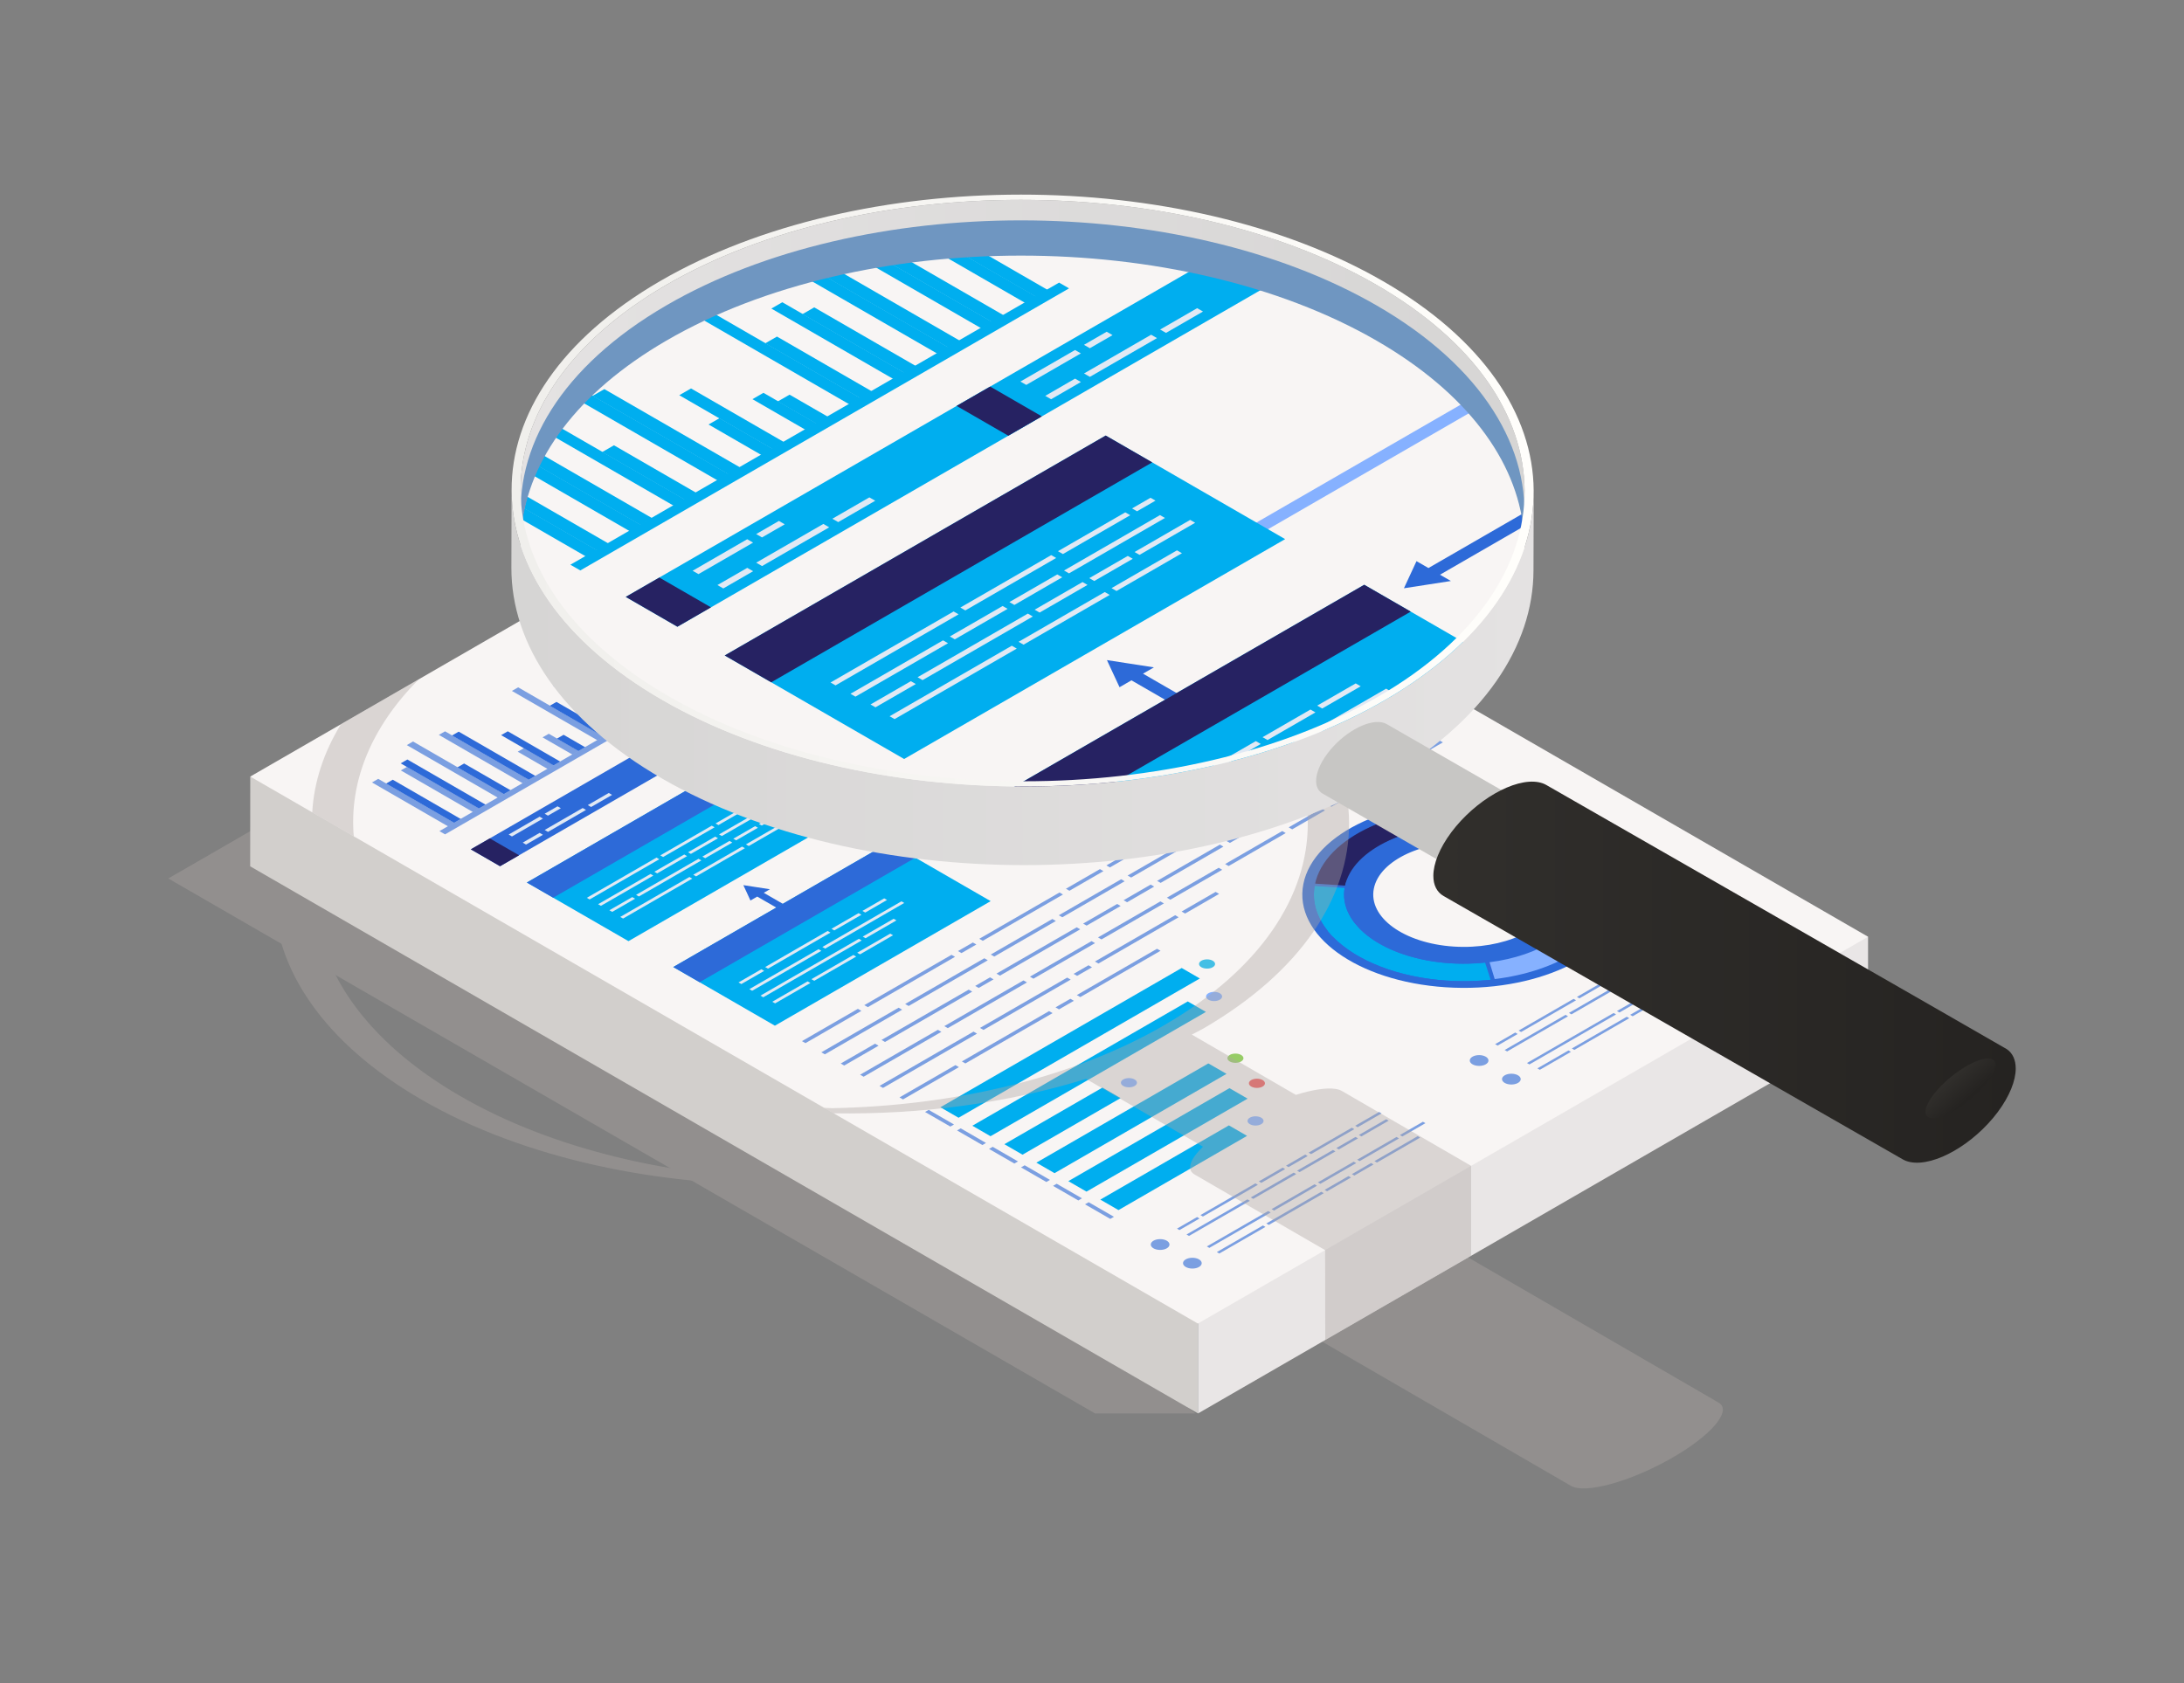 <?xml version="1.0" encoding="utf-8"?>
<!-- Generator: Adobe Illustrator 23.1.0, SVG Export Plug-In . SVG Version: 6.00 Build 0)  -->
<svg version="1.1" id="Layer_1" xmlns="http://www.w3.org/2000/svg" xmlns:xlink="http://www.w3.org/1999/xlink" x="0px" y="0px"
	 viewBox="0 0 61.832 47.663" style="enable-background:new 0 0 61.832 47.663;" xml:space="preserve">
<rect x="0" y="0" width="61.832" height="47.663" fill="#808080" stroke="none"/>
<title>0EBEDACE-4BB3-417D-9BE3-118EA2E31D37</title>
<desc>Created with sketchtool.</desc>
<g id="_x37__2_">
	<g style="opacity:0.4;">
		<g>
			<path style="fill:#ADA6A3;" d="M48.475,39.661c0.075,0.012,0.135,0.032,0.182,0.059l-11.741-6.806
				c-0.046-0.027-0.107-0.047-0.182-0.059c-0.266-0.041-0.669,0.028-1.124,0.169l-2.945-1.707c0.106-0.058,0.219-0.108,0.323-0.169
				c5.532-3.215,5.502-8.444-0.063-11.657c-2.9-1.674-6.738-2.468-10.533-2.397c-3.796-0.07-7.627,0.723-10.51,2.398
				c-5.529,3.213-5.5,8.443,0.066,11.656c2.9,1.674,6.739,2.468,10.534,2.397c2.474,0.046,4.958-0.282,7.189-0.975l3.312,1.92
				c-0.129,0.127-0.232,0.248-0.292,0.354c-0.109,0.194-0.098,0.346,0.047,0.429l11.741,6.806c0.045,0.026,0.106,0.047,0.182,0.059
				c0.618,0.095,1.968-0.379,3.022-1.063c0.526-0.342,0.878-0.671,1.021-0.928C48.847,39.893,48.782,39.711,48.475,39.661z
				 M22.481,33.401c-3.426-0.065-6.822-0.844-9.439-2.355c-5.467-3.156-5.496-8.294-0.064-11.451c2.6-1.511,5.988-2.291,9.412-2.355
				c3.425,0.065,6.822,0.844,9.438,2.355c5.467,3.156,5.498,8.293,0.064,11.451C29.293,32.557,25.905,33.336,22.481,33.401z"/>
		</g>
		<polygon style="fill:#ADA6A3;" points="9.822,21.957 4.764,24.877 31.002,40.026 33.849,40.026 		"/>
	</g>
	<g id="Axonometric_Cube_16_">
		<polygon id="Cube_face_-_left_3_" style="fill:#D2CFCC;" points="33.918,40.026 7.083,24.533 7.085,21.991 33.918,27.276 		"/>
		<polygon id="Cube_face_-_right_5_" style="fill:#E9E6E6;" points="52.887,29.074 33.918,40.026 33.918,27.276 52.887,26.527 		"/>
	</g>
	<polygon style="fill:#F8F5F4;" points="52.887,26.527 33.914,37.481 7.085,21.991 26.058,11.037 	"/>
	<g>
		<g>
			<g>
				<polygon style="fill:#86B1FF;" points="27.048,20.716 26.671,20.774 26.862,20.885 23.333,22.923 23.518,23.03 27.048,20.992 
					27.222,21.093 27.323,20.875 27.424,20.658 				"/>
				<polygon style="fill:#2D6AD8;" points="25.907,23.696 26.008,23.479 26.2,23.589 29.729,21.552 29.914,21.659 26.385,23.696 
					26.56,23.797 26.183,23.856 25.806,23.914 				"/>
				<polygon style="fill:#2D6AD8;" points="21.146,25.283 21.246,25.501 21.438,25.39 24.242,27.009 24.428,26.903 21.623,25.283 
					21.798,25.182 21.421,25.124 21.045,25.066 				"/>
				<polygon style="fill:#86B1FF;" points="31.789,19.461 31.413,19.403 31.604,19.293 28.8,17.673 28.985,17.567 31.789,19.186 
					31.964,19.085 32.065,19.302 32.166,19.52 				"/>
			</g>
			<g>
				<g>
					<g>
						<polygon style="fill:#00AEEF;" points="23.902,23.125 17.793,26.652 14.916,24.992 21.025,21.464 						"/>
						<polygon style="fill:#00AEEF;" points="34.197,17.181 28.087,20.709 25.211,19.048 31.32,15.521 						"/>
					</g>
					<g>
						<polygon style="fill:#2D6AD8;" points="21.771,21.895 21.025,21.464 14.916,24.992 15.662,25.422 						"/>
						<polygon style="fill:#2D6AD8;" points="32.066,15.951 31.32,15.521 25.211,19.048 25.956,19.478 						"/>
					</g>
				</g>
				<g>
					<g>
						<polygon style="fill:#00AEEF;" points="28.047,25.519 21.938,29.046 19.061,27.385 25.17,23.858 						"/>
						<polygon style="fill:#00AEEF;" points="38.342,19.575 32.233,23.102 29.356,21.441 35.465,17.914 						"/>
					</g>
					<g>
						<polygon style="fill:#2D6AD8;" points="25.916,24.288 25.17,23.858 19.061,27.385 19.807,27.815 						"/>
						<polygon style="fill:#2D6AD8;" points="36.211,18.344 35.465,17.914 29.356,21.441 30.102,21.872 						"/>
					</g>
				</g>
			</g>
		</g>
		<g>
			<g>
				<g>
					<polygon style="fill:#7B9FE1;" points="27.009,31.844 26.906,31.903 26.19,31.49 26.293,31.43 					"/>
					<polygon style="fill:#7B9FE1;" points="27.915,32.367 27.812,32.426 27.096,32.013 27.199,31.953 					"/>
					<polygon style="fill:#7B9FE1;" points="28.821,32.89 28.717,32.949 28.001,32.536 28.105,32.476 					"/>
					<polygon style="fill:#7B9FE1;" points="29.726,33.413 29.623,33.472 28.907,33.059 29.01,32.999 					"/>
					<polygon style="fill:#7B9FE1;" points="30.632,33.935 30.529,33.995 29.813,33.582 29.916,33.522 					"/>
					<polygon style="fill:#7B9FE1;" points="31.538,34.458 31.434,34.518 30.718,34.105 30.822,34.045 					"/>
				</g>
				<g>
					<polygon style="fill:#00AEEF;" points="33.969,27.709 27.138,31.653 26.624,31.356 33.455,27.412 					"/>
					<polygon style="fill:#00AEEF;" points="34.141,28.656 28.043,32.176 27.529,31.879 33.627,28.359 					"/>
					<polygon style="fill:#00AEEF;" points="31.726,31.096 28.949,32.699 28.435,32.402 31.212,30.799 					"/>
					<polygon style="fill:#00AEEF;" points="34.724,30.41 29.855,33.222 29.341,32.925 34.21,30.114 					"/>
					<polygon style="fill:#00AEEF;" points="35.321,31.112 30.76,33.745 30.246,33.448 34.807,30.815 					"/>
					<polygon style="fill:#00AEEF;" points="35.306,32.166 31.666,34.268 31.152,33.971 34.792,31.869 					"/>
				</g>
			</g>
			<g>
				<path style="fill:#86B1FF;" d="M32.122,30.568c0.089,0.051,0.089,0.134,0,0.185c-0.089,0.051-0.232,0.051-0.321,0
					c-0.089-0.051-0.089-0.134,0-0.185C31.89,30.517,32.033,30.517,32.122,30.568z"/>
			</g>
			<g>
				<ellipse style="fill:#97CC66;" cx="34.977" cy="29.967" rx="0.227" ry="0.131"/>
			</g>
			<g>
				<path style="fill:#F25A5A;" d="M35.746,30.585c0.089,0.051,0.089,0.134,0,0.185c-0.089,0.051-0.232,0.051-0.321,0
					c-0.089-0.051-0.089-0.134,0-0.185C35.514,30.534,35.657,30.534,35.746,30.585z"/>
			</g>
			<g>
				<path style="fill:#44BFE5;" d="M34.334,27.206c0.089,0.051,0.089,0.134,0,0.185c-0.088,0.051-0.232,0.051-0.321,0
					c-0.089-0.051-0.089-0.134,0-0.185C34.102,27.155,34.246,27.155,34.334,27.206z"/>
			</g>
			<g>
				<ellipse style="fill:#86B1FF;" cx="35.546" cy="31.743" rx="0.227" ry="0.131"/>
			</g>
			<g>
				<path style="fill:#86B1FF;" d="M34.533,28.126c0.089,0.051,0.089,0.134,0,0.185c-0.089,0.051-0.232,0.051-0.321,0
					c-0.089-0.051-0.089-0.134,0-0.185C34.301,28.075,34.445,28.075,34.533,28.126z"/>
			</g>
		</g>
		<g>
			<g>
				<g>
					<polygon style="fill:#7B9FE1;" points="12.868,23.303 12.692,23.405 10.532,22.158 10.708,22.056 					"/>
					<polygon style="fill:#2D6AD8;" points="13.052,23.197 12.864,23.305 10.931,22.189 11.119,22.08 					"/>
				</g>
				<g>
					<polygon style="fill:#7B9FE1;" points="13.571,22.897 13.395,22.999 11.348,21.817 11.524,21.716 					"/>
					<polygon style="fill:#2D6AD8;" points="13.755,22.791 13.567,22.9 11.344,21.617 11.533,21.508 					"/>
				</g>
				<g>
					<polygon style="fill:#7B9FE1;" points="14.276,22.49 14.1,22.592 11.517,21.1 11.693,20.998 					"/>
					<polygon style="fill:#2D6AD8;" points="14.461,22.383 14.272,22.492 12.951,21.73 13.14,21.621 					"/>
				</g>
				<g>
					<polygon style="fill:#7B9FE1;" points="14.98,22.084 14.804,22.185 12.424,20.811 12.6,20.71 					"/>
					<polygon style="fill:#2D6AD8;" points="15.164,21.977 14.976,22.086 12.797,20.828 12.986,20.719 					"/>
				</g>
				<g>
					<polygon style="fill:#7B9FE1;" points="17.093,20.863 16.917,20.965 14.493,19.566 14.67,19.464 					"/>
					<polygon style="fill:#2D6AD8;" points="17.278,20.757 17.089,20.866 15.565,19.986 15.754,19.877 					"/>
				</g>
				<g>
					<polygon style="fill:#7B9FE1;" points="17.798,20.457 17.622,20.558 15.663,19.428 15.839,19.326 					"/>
					<polygon style="fill:#2D6AD8;" points="17.982,20.35 17.794,20.459 16.162,19.517 16.351,19.408 					"/>
				</g>
				<g>
					<polygon style="fill:#7B9FE1;" points="18.502,20.05 18.326,20.152 15.311,18.411 15.487,18.309 					"/>
					<polygon style="fill:#2D6AD8;" points="18.687,19.943 18.498,20.052 15.854,18.526 16.043,18.417 					"/>
				</g>
				<g>
					<polygon style="fill:#7B9FE1;" points="19.207,19.643 19.031,19.745 16.299,18.168 16.475,18.066 					"/>
					<polygon style="fill:#2D6AD8;" points="19.391,19.537 19.203,19.646 16.816,18.268 17.005,18.159 					"/>
				</g>
				<g>
					<polygon style="fill:#7B9FE1;" points="19.911,19.237 19.735,19.338 17.771,18.204 17.947,18.102 					"/>
					<polygon style="fill:#2D6AD8;" points="20.096,19.13 19.907,19.239 17.678,17.952 17.867,17.843 					"/>
				</g>
				<g>
					<polygon style="fill:#7B9FE1;" points="15.684,21.677 15.508,21.779 14.657,21.287 14.833,21.186 					"/>
					<polygon style="fill:#2D6AD8;" points="15.868,21.571 15.68,21.68 14.187,20.818 14.376,20.709 					"/>
				</g>
				<g>
					<polygon style="fill:#7B9FE1;" points="16.388,21.271 16.212,21.372 15.36,20.881 15.537,20.779 					"/>
					<polygon style="fill:#2D6AD8;" points="16.572,21.164 16.384,21.273 15.767,20.917 15.956,20.808 					"/>
				</g>
			</g>
			<polygon style="fill:#7B9FE1;" points="20.437,19.104 12.6,23.628 12.441,23.536 20.277,19.012 			"/>
		</g>
		<g>
			<g>
				<g>
					<polygon style="fill:#7B9FE1;" points="21.524,18.305 21.348,18.407 20.162,17.722 20.338,17.621 					"/>
					<polygon style="fill:#2D6AD8;" points="21.708,18.199 21.52,18.308 20.56,17.754 20.749,17.645 					"/>
				</g>
				<g>
					<polygon style="fill:#7B9FE1;" points="22.227,17.9 22.05,18.001 21.603,17.743 21.779,17.641 					"/>
					<polygon style="fill:#2D6AD8;" points="22.411,17.793 22.222,17.902 21.598,17.542 21.787,17.433 					"/>
				</g>
				<g>
					<polygon style="fill:#7B9FE1;" points="22.932,17.492 22.756,17.594 21.386,16.803 21.562,16.701 					"/>
					<polygon style="fill:#2D6AD8;" points="23.117,17.386 22.928,17.495 22.262,17.11 22.451,17.001 					"/>
				</g>
				<g>
					<polygon style="fill:#7B9FE1;" points="23.636,17.086 23.46,17.188 22.987,16.915 23.163,16.813 					"/>
					<polygon style="fill:#2D6AD8;" points="23.82,16.98 23.632,17.089 22.857,16.641 23.045,16.532 					"/>
				</g>
				<g>
					<polygon style="fill:#7B9FE1;" points="25.749,15.866 25.573,15.968 23.07,14.523 23.247,14.421 					"/>
					<polygon style="fill:#2D6AD8;" points="25.934,15.759 25.745,15.868 23.477,14.559 23.666,14.45 					"/>
				</g>
				<g>
					<polygon style="fill:#7B9FE1;" points="26.454,15.459 26.278,15.561 23.096,13.724 23.272,13.622 					"/>
					<polygon style="fill:#2D6AD8;" points="26.638,15.353 26.449,15.462 23.419,13.712 23.607,13.603 					"/>
				</g>
				<g>
					<polygon style="fill:#7B9FE1;" points="27.158,15.052 26.982,15.154 24.647,13.806 24.823,13.704 					"/>
					<polygon style="fill:#2D6AD8;" points="27.343,14.946 27.154,15.055 25.113,13.876 25.301,13.767 					"/>
				</g>
				<g>
					<polygon style="fill:#7B9FE1;" points="27.863,14.646 27.687,14.747 25.881,13.705 26.057,13.603 					"/>
					<polygon style="fill:#2D6AD8;" points="28.047,14.539 27.858,14.648 26.399,13.806 26.588,13.697 					"/>
				</g>
				<g>
					<polygon style="fill:#7B9FE1;" points="28.567,14.239 28.391,14.341 27.494,13.823 27.671,13.721 					"/>
					<polygon style="fill:#2D6AD8;" points="28.752,14.132 28.563,14.241 27.771,13.784 27.96,13.675 					"/>
				</g>
				<g>
					<polygon style="fill:#7B9FE1;" points="24.34,16.68 24.164,16.781 22.672,15.92 22.848,15.818 					"/>
					<polygon style="fill:#2D6AD8;" points="24.524,16.573 24.336,16.682 22.605,15.683 22.793,15.574 					"/>
				</g>
				<g>
					<polygon style="fill:#7B9FE1;" points="25.044,16.273 24.868,16.375 23.43,15.545 23.606,15.443 					"/>
					<polygon style="fill:#2D6AD8;" points="25.228,16.167 25.04,16.276 23.837,15.581 24.026,15.472 					"/>
				</g>
			</g>
			<polygon style="fill:#7B9FE1;" points="29.093,14.106 21.256,18.631 21.097,18.538 28.933,14.014 			"/>
		</g>
		<g>
			<g>
				<path style="fill:#2D6AD8;" d="M41.962,22.709c-2.51-0.165-4.777,0.876-5.062,2.326c-0.286,1.449,1.518,2.758,4.028,2.923
					c2.51,0.165,4.777-0.876,5.062-2.326C46.276,24.182,44.472,22.873,41.962,22.709z M43.995,25.5
					c-0.16,0.813-1.432,1.397-2.84,1.305c-1.408-0.092-2.42-0.827-2.26-1.64c0.16-0.813,1.432-1.397,2.84-1.305
					C43.143,23.953,44.155,24.687,43.995,25.5z"/>
				<g>
					<path style="fill:#2D6AD8;" d="M45.665,25.61c0.265-1.346-1.409-2.561-3.74-2.714c-2.331-0.153-4.435,0.814-4.7,2.159
						c-0.265,1.346,1.409,2.561,3.74,2.714C43.296,27.923,45.4,26.956,45.665,25.61z M38.074,25.112
						c0.212-1.075,1.893-1.847,3.755-1.725c1.862,0.122,3.199,1.093,2.988,2.168c-0.212,1.075-1.893,1.847-3.755,1.725
						C39.2,27.157,37.862,26.186,38.074,25.112z"/>
					<path style="fill:#86B1FF;" d="M41.649,23.387c0-0.003,0.576,0.037,0.764,0.069l0.259-0.47
						c-0.24-0.042-0.939-0.121-1.046-0.129c-0.569-0.001-1.295,0.063-1.79,0.207l0.335,0.454
						C40.565,23.424,41.203,23.387,41.649,23.387z"/>
					<path style="fill:#262262;" d="M38.232,24.762l0.027-0.052c0.317-0.506,0.975-0.951,1.802-1.165l-0.335-0.454
						c-1.047,0.268-1.86,0.704-2.334,1.414c0,0-0.227,0.415-0.16,0.518l0.849,0.056C38.109,24.958,38.169,24.873,38.232,24.762z"/>
					<path style="fill:#97CC66;" d="M44.81,25.118l0.856-0.054c-0.106-0.557-0.54-1.066-1.198-1.452l-0.164-0.092
						c-0.431-0.227-0.946-0.405-1.52-0.515l-0.259,0.47c0.45,0.087,0.854,0.226,1.193,0.403l0.25,0.161
						C43.968,24.04,44.635,24.446,44.81,25.118z"/>
					<path style="fill:#00AEEF;" d="M42.202,27.746l-0.158-0.49c-0.315,0.032-0.649,0.045-0.983,0.023
						c-1.11-0.073-2.033-0.447-2.553-0.965l-0.176-0.203c-0.222-0.295-0.321-0.624-0.264-0.966L37.22,25.09
						c-0.077,0.447,0.059,0.879,0.362,1.261l0.029,0.121l0.151,0.082c0.65,0.652,1.809,1.124,3.203,1.216
						C41.388,27.797,41.804,27.788,42.202,27.746z"/>
				</g>
				<g>
					<path style="fill:#2D6AD8;" d="M45.766,25.617c0.271-1.376-1.447-2.622-3.83-2.779s-4.542,0.836-4.813,2.211
						c-0.271,1.376,1.447,2.622,3.83,2.779C43.336,27.984,45.495,26.992,45.766,25.617z M37.225,25.056
						c0.265-1.346,2.369-2.313,4.7-2.159c2.331,0.153,4.005,1.368,3.74,2.714c-0.265,1.346-2.369,2.313-4.7,2.159
						C38.634,27.616,36.96,26.401,37.225,25.056z"/>
					<path style="fill:#2D6AD8;" d="M44.816,25.554c0.212-1.075-1.126-2.045-2.988-2.168c-1.862-0.122-3.543,0.65-3.755,1.725
						c-0.212,1.075,1.126,2.045,2.988,2.168C42.923,27.401,44.604,26.629,44.816,25.554z M38.175,25.118
						c0.205-1.041,1.839-1.792,3.642-1.673c1.803,0.118,3.103,1.062,2.898,2.103c-0.205,1.041-1.839,1.792-3.642,1.673
						C39.27,27.102,37.97,26.159,38.175,25.118z"/>
				</g>
				<path style="fill:#86B1FF;" d="M45.657,25.609c0.031-0.156,0.034-0.315,0.018-0.471l-0.842,0.046
					c0.017,0.126,0.015,0.251-0.009,0.371c-0.164,0.83-1.247,1.516-2.653,1.694l0.146,0.477
					C44.086,27.511,45.452,26.651,45.657,25.609z"/>
			</g>
		</g>
		<g>
			<g>
				<g>
					<polygon style="fill:#2D6AD8;" points="19.975,21.172 14.157,24.53 13.329,24.052 19.147,20.693 					"/>
					<polygon style="fill:#262262;" points="14.696,24.22 14.157,24.53 13.329,24.052 13.867,23.742 					"/>
				</g>
				<g>
					<polygon style="fill:#2D6AD8;" points="25.28,18.109 19.462,21.468 18.634,20.989 24.452,17.63 					"/>
					<polygon style="fill:#97CC66;" points="20.001,21.157 19.462,21.468 18.634,20.989 19.173,20.679 					"/>
				</g>
				<g>
					<polygon style="fill:#2D6AD8;" points="30.585,15.046 24.768,18.404 23.94,17.926 29.757,14.567 					"/>
					<polygon style="fill:#44BFE5;" points="25.306,18.094 24.768,18.404 23.94,17.926 24.478,17.616 					"/>
				</g>
			</g>
		</g>
		<g>
			<ellipse style="fill:#7B9FE1;" cx="32.845" cy="35.243" rx="0.265" ry="0.153"/>
			<path style="fill:#7B9FE1;" d="M33.945,35.663c0.103,0.06,0.103,0.157,0,0.216c-0.103,0.06-0.271,0.06-0.375,0
				c-0.103-0.06-0.103-0.157,0-0.216S33.842,35.603,33.945,35.663z"/>
			<ellipse style="fill:#7B9FE1;" cx="41.876" cy="30.032" rx="0.265" ry="0.153"/>
			<path style="fill:#7B9FE1;" d="M42.976,30.451c0.104,0.06,0.104,0.157,0,0.216c-0.103,0.06-0.271,0.06-0.375,0
				c-0.103-0.06-0.103-0.157,0-0.216C42.705,30.391,42.873,30.391,42.976,30.451z"/>
			<path style="fill:#7B9FE1;" d="M37.904,32.551l0.543-0.314l-0.07-0.041l-0.543,0.314L37.904,32.551z M35.481,33.95l1.216-0.702
				l-0.07-0.041l-1.216,0.702L35.481,33.95z M36.793,33.192l1.015-0.586l-0.07-0.041l-1.015,0.586L36.793,33.192z M35.386,34.005
				l-0.07-0.041l-1.724,0.995L33.662,35L35.386,34.005z M38.542,32.182l0.772-0.446l-0.07-0.041l-0.772,0.446L38.542,32.182z
				 M33.392,34.834l0.569-0.328l-0.07-0.041l-0.569,0.328L33.392,34.834z M38.367,31.88l0.07,0.041l0.676-0.39l-0.07-0.041
				L38.367,31.88z M37.118,32.683l1.224-0.707l-0.07-0.041l-1.224,0.707L37.118,32.683z M36.479,33.051l0.543-0.314l-0.07-0.041
				l-0.543,0.314L36.479,33.051z M35.708,33.497l0.676-0.39l-0.07-0.041l-0.676,0.39L35.708,33.497z M34.056,34.45l1.556-0.898
				l-0.07-0.041l-1.556,0.898L34.056,34.45z"/>
			<path style="fill:#7B9FE1;" d="M37.311,33.483l0.07,0.041l1.015-0.586l-0.07-0.041L37.311,33.483z M37.286,33.578l-0.07-0.041
				L36,34.24l0.07,0.041L37.286,33.578z M37.502,33.695l0.07,0.041l0.676-0.39l-0.07-0.041L37.502,33.695z M38.274,33.249
				l0.07,0.041l0.543-0.314l-0.07-0.041L38.274,33.249z M40.137,32.174l-1.224,0.707l0.07,0.041l1.224-0.707L40.137,32.174z
				 M35.826,34.744l-0.07-0.041l-1.306,0.754l0.07,0.041L35.826,34.744z M39.538,32.197l-1.116,0.644l0.07,0.041l1.116-0.644
				L39.538,32.197z M35.974,34.336l-0.07-0.041l-1.736,1.002l0.07,0.041L35.974,34.336z M39.633,32.142l0.07,0.041l0.652-0.376
				l-0.07-0.041L39.633,32.142z M37.477,33.79l-0.07-0.041l-1.556,0.898l0.07,0.041L37.477,33.79z"/>
			<path style="fill:#7B9FE1;" d="M44.489,28.725l1.216-0.702l-0.07-0.041l-1.216,0.702L44.489,28.725z M45.801,27.968l1.015-0.586
				l-0.07-0.041l-1.015,0.586L45.801,27.968z M44.393,28.78l-0.07-0.041l-1.724,0.995l0.07,0.041L44.393,28.78z M42.399,29.609
				l0.569-0.328l-0.07-0.041l-0.569,0.329L42.399,29.609z M47.375,26.655l0.07,0.041l0.676-0.39l-0.07-0.041L47.375,26.655z
				 M46.125,27.458l1.224-0.707l-0.07-0.041l-1.224,0.707L46.125,27.458z M45.487,27.827l0.543-0.314l-0.07-0.041l-0.543,0.314
				L45.487,27.827z M44.715,28.272l0.676-0.39l-0.07-0.041l-0.676,0.39L44.715,28.272z M43.064,29.225l1.556-0.898l-0.07-0.041
				l-1.556,0.898L43.064,29.225z"/>
			<polygon style="fill:#7B9FE1;" points="47.09,27.874 47.161,27.915 48.176,27.328 48.105,27.288 			"/>
			<polygon style="fill:#7B9FE1;" points="46.152,28.738 46.222,28.779 46.898,28.388 46.828,28.348 			"/>
			<polygon style="fill:#7B9FE1;" points="46.995,27.929 45.778,28.631 45.849,28.672 47.065,27.97 			"/>
			<polygon style="fill:#7B9FE1;" points="47.973,27.687 46.923,28.293 46.994,28.333 48.044,27.727 			"/>
			<polygon style="fill:#7B9FE1;" points="45.753,28.727 45.683,28.687 43.23,30.103 43.3,30.143 			"/>
			<polygon style="fill:#7B9FE1;" points="48.201,27.233 48.271,27.273 48.815,26.96 48.744,26.919 			"/>
			<polygon style="fill:#7B9FE1;" points="44.475,29.787 44.405,29.747 43.525,30.255 43.595,30.295 			"/>
			<polygon style="fill:#7B9FE1;" points="46.057,28.793 44.501,29.691 44.571,29.732 46.127,28.834 			"/>
			<polygon style="fill:#7B9FE1;" points="48.84,26.864 48.91,26.905 49.371,26.639 49.3,26.598 			"/>
		</g>
		<path style="fill:#7B9FE1;" d="M30.585,28.236l-0.099-0.057l2.271-1.311l0.099,0.057L30.585,28.236z M29.982,28.584l-0.099-0.057
			l0.421-0.243l0.099,0.057L29.982,28.584z M27.331,30.115l-0.099-0.057l2.469-1.425l0.099,0.057L27.331,30.115z M25.565,31.134
			l-0.099-0.057l1.583-0.914l0.099,0.057L25.565,31.134z M30.999,27.229l2.271-1.311l0.099,0.057l-2.271,1.311L30.999,27.229z
			 M33.453,25.813l0.963-0.556l0.099,0.057l-0.963,0.556L33.453,25.813z M30.495,27.635l-0.099-0.057l0.421-0.243l0.099,0.057
			L30.495,27.635z M27.844,29.166l-0.099-0.057l2.469-1.425l0.099,0.057L27.844,29.166z M24.999,30.808L24.9,30.751l2.662-1.537
			l0.099,0.057L24.999,30.808z M39.513,21.795l-0.099-0.057l1.337-0.772l0.099,0.057L39.513,21.795z M37.694,22.845l-0.099-0.057
			l1.636-0.945L39.33,21.9L37.694,22.845z M36.584,23.486l-0.099-0.057l0.928-0.536l0.099,0.057L36.584,23.486z M34.784,24.525
			l-0.099-0.057l1.617-0.934l0.099,0.057L34.784,24.525z M33.134,25.478l-0.099-0.057l1.468-0.847l0.099,0.057L33.134,25.478z
			 M31.185,26.603l-0.099-0.057l1.767-1.02l0.099,0.057L31.185,26.603z M29.258,27.715l-0.099-0.057l1.744-1.007l0.099,0.057
			L29.258,27.715z M26.834,29.115l-0.099-0.057l2.241-1.294l0.099,0.057L26.834,29.115z M24.45,30.491l-0.099-0.057l2.202-1.271
			l0.099,0.057L24.45,30.491z M36.639,22.82l-0.099-0.057l3.662-2.114l0.099,0.057L36.639,22.82z M34.82,23.87l-0.099-0.057
			l1.636-0.945l0.099,0.057L34.82,23.87z M32.859,25.002l-0.099-0.057l1.778-1.027l0.099,0.057L32.859,25.002z M31.91,25.55
			l-0.099-0.057l0.766-0.443l0.099,0.057L31.91,25.55z M30.764,26.212l-0.099-0.057l0.963-0.556l0.099,0.057L30.764,26.212z
			 M28.311,27.628l-0.099-0.057l2.271-1.311l0.099,0.057L28.311,27.628z M27.708,27.977l-0.099-0.057l0.421-0.243l0.099,0.057
			L27.708,27.977z M25.056,29.507l-0.099-0.057l2.469-1.425l0.099,0.057L25.056,29.507z M23.901,30.174l-0.099-0.057l0.972-0.561
			l0.099,0.057L23.901,30.174z M39.287,20.658L39.187,20.6l0.465-0.269l0.099,0.057L39.287,20.658z M38.403,21.168l-0.099-0.057
			l0.701-0.405l0.099,0.057L38.403,21.168z M36.584,22.218l-0.099-0.057l1.636-0.945l0.099,0.057L36.584,22.218z M34.623,23.35
			l-0.099-0.057l1.778-1.027l0.099,0.057L34.623,23.35z M33.674,23.898l-0.099-0.057l0.766-0.443l0.099,0.057L33.674,23.898z
			 M32.024,24.851l-0.099-0.057l1.468-0.847l0.099,0.057L32.024,24.851z M30.075,25.976l-0.099-0.057l1.766-1.02l0.099,0.057
			L30.075,25.976z M28.149,27.088l-0.099-0.057l1.744-1.007l0.099,0.057L28.149,27.088z M25.725,28.488l-0.099-0.057l2.241-1.294
			l0.099,0.057L25.725,28.488z M23.353,29.857L23.253,29.8l2.189-1.264l0.099,0.057L23.353,29.857z M36.152,21.833l-0.099-0.057
			l3.051-1.762l0.099,0.057L36.152,21.833z M34.333,22.884l-0.099-0.057l1.636-0.945l0.099,0.057L34.333,22.884z M32.372,24.016
			l-0.099-0.057l1.778-1.027l0.099,0.057L32.372,24.016z M31.423,24.564l-0.099-0.057l0.766-0.442l0.099,0.057L31.423,24.564z
			 M30.277,25.225l-0.099-0.057l0.963-0.556l0.099,0.057L30.277,25.225z M27.824,26.642l-0.099-0.057l2.271-1.311l0.099,0.057
			L27.824,26.642z M27.221,26.99l-0.099-0.057l0.421-0.243l0.099,0.057L27.221,26.99z M24.569,28.521l-0.099-0.057l2.469-1.425
			l0.099,0.057L24.569,28.521z M22.804,29.54l-0.099-0.057l1.583-0.914l0.099,0.057L22.804,29.54z"/>
		<g>
			<polygon style="fill:#E1E9F4;" points="25.883,17.112 25.007,17.618 24.913,17.563 25.789,17.058 			"/>
			<polygon style="fill:#E1E9F4;" points="26.391,16.819 26.026,17.029 25.932,16.975 26.297,16.765 			"/>
			<polygon style="fill:#E1E9F4;" points="25.883,17.571 25.405,17.847 25.311,17.793 25.789,17.517 			"/>
			<polygon style="fill:#E1E9F4;" points="27.103,16.867 26.027,17.488 25.933,17.434 27.009,16.813 			"/>
			<polygon style="fill:#E1E9F4;" points="27.841,16.441 27.248,16.784 27.154,16.729 27.747,16.387 			"/>
		</g>
		<g>
			<polygon style="fill:#E1E9F4;" points="20.627,20.147 19.751,20.652 19.657,20.598 20.533,20.093 			"/>
			<polygon style="fill:#E1E9F4;" points="21.134,19.854 20.77,20.064 20.676,20.01 21.041,19.799 			"/>
			<polygon style="fill:#E1E9F4;" points="20.627,20.606 20.149,20.882 20.055,20.828 20.533,20.552 			"/>
			<polygon style="fill:#E1E9F4;" points="21.847,19.902 20.771,20.523 20.677,20.469 21.753,19.847 			"/>
			<polygon style="fill:#E1E9F4;" points="22.585,19.475 21.992,19.818 21.898,19.764 22.491,19.421 			"/>
		</g>
		<g>
			<polygon style="fill:#E1E9F4;" points="15.371,23.181 14.495,23.687 14.401,23.633 15.277,23.127 			"/>
			<polygon style="fill:#E1E9F4;" points="15.878,22.888 15.514,23.098 15.42,23.044 15.785,22.834 			"/>
			<polygon style="fill:#E1E9F4;" points="15.371,23.64 14.893,23.917 14.799,23.862 15.277,23.586 			"/>
			<polygon style="fill:#E1E9F4;" points="16.591,22.936 15.515,23.558 15.421,23.503 16.497,22.882 			"/>
			<polygon style="fill:#E1E9F4;" points="17.329,22.51 16.735,22.853 16.642,22.799 17.235,22.456 			"/>
		</g>
		<g>
			<path style="fill:#E1E9F4;" d="M32.134,16.922l0.317-0.183l-0.08-0.046l-0.317,0.183L32.134,16.922z M29.381,18.511l1.382-0.798
				l-0.08-0.046l-1.382,0.798L29.381,18.511z M30.872,17.651l1.154-0.666l-0.08-0.046l-1.154,0.666L30.872,17.651z M29.273,18.574
				l-0.08-0.046l-1.959,1.131l0.08,0.046L29.273,18.574z M27.007,19.516l0.647-0.373l-0.08-0.046l-0.647,0.373L27.007,19.516z
				 M31.241,17.071l0.893-0.516l-0.08-0.046l-0.893,0.516L31.241,17.071z M30.515,17.49l0.617-0.356l-0.08-0.046l-0.617,0.356
				L30.515,17.49z M29.639,17.996l0.768-0.443l-0.08-0.046l-0.768,0.443L29.639,17.996z M27.762,19.08l1.768-1.021l-0.08-0.046
				l-1.768,1.021L27.762,19.08z"/>
			<path style="fill:#E1E9F4;" d="M32.68,16.881l0.08,0.046l-0.746,0.431l-0.08-0.046L32.68,16.881z M30.868,18.293l0.08,0.046
				l0.768-0.443l-0.08-0.046L30.868,18.293z M31.825,17.374l-1.382,0.798l0.08,0.046l1.382-0.798L31.825,17.374z M32.454,17.377
				l-0.71,0.41l0.08,0.046l0.71-0.41L32.454,17.377z M30.415,18.281l-0.08-0.046l-2.787,1.609l0.08,0.046L30.415,18.281z
				 M28.963,19.485l-0.08-0.046l-1,0.577l0.08,0.046L28.963,19.485z M30.759,18.356l-1.768,1.021l0.08,0.046l1.768-1.021
				L30.759,18.356z"/>
		</g>
		<g>
			<path style="fill:#E1E9F4;" d="M23.362,26.863l2.239-1.293l-0.08-0.046l-2.239,1.293L23.362,26.863z M23.254,26.926l-0.08-0.046
				l-1.959,1.131l0.08,0.046L23.254,26.926z M20.988,27.867l0.647-0.373l-0.08-0.046l-0.647,0.373L20.988,27.867z M24.496,25.842
				l0.617-0.356l-0.08-0.046l-0.617,0.356L24.496,25.842z M23.62,26.348l0.768-0.443l-0.08-0.046l-0.768,0.443L23.62,26.348z
				 M21.743,27.431l1.768-1.021l-0.08-0.046l-1.768,1.021L21.743,27.431z"/>
			<path style="fill:#E1E9F4;" d="M24.268,26.98l0.08,0.046l0.936-0.541l-0.08-0.046L24.268,26.98z M25.3,26.018l-0.875,0.505
				l0.08,0.046l0.875-0.505L25.3,26.018z M24.396,26.632l-0.08-0.046l-2.787,1.609l0.08,0.046L24.396,26.632z M22.944,27.837
				l-0.08-0.046l-1,0.577l0.08,0.046L22.944,27.837z M24.16,27.043l-1.187,0.685l0.08,0.046l1.187-0.685L24.16,27.043z"/>
		</g>
		<g>
			<path style="fill:#E1E9F4;" d="M34.772,19.817l0.08,0.046l1.079-0.623l-0.08-0.046L34.772,19.817z M34.743,19.926l-0.08-0.046
				l-1.457,0.841l0.08,0.046L34.743,19.926z M33.993,20.633l0.08,0.046l0.768-0.443l-0.08-0.046L33.993,20.633z M34.869,20.127
				l0.08,0.046l1.539-0.889l-0.08-0.046L34.869,20.127z M33.009,21.293l-0.08-0.046l-1.484,0.857l0.08,0.046L33.009,21.293z
				 M36.256,18.96l-0.296,0.171l0.08,0.046l0.296-0.171L36.256,18.96z M33.178,20.829l-0.08-0.046l-1.973,1.139l0.08,0.046
				L33.178,20.829z M33.964,20.742l-0.08-0.046l-0.846,0.489l0.08,0.046L33.964,20.742z"/>
			<path style="fill:#E1E9F4;" d="M34.22,21.316l1.382-0.798l-0.08-0.046L34.14,21.27L34.22,21.316z M35.711,20.455l1.05-0.606
				l-0.08-0.046l-1.05,0.606L35.711,20.455z M34.111,21.379l-0.08-0.046l-1.959,1.131l0.08,0.046L34.111,21.379z M31.846,22.321
				l0.647-0.373l-0.08-0.046l-0.647,0.373L31.846,22.321z M36.08,19.876l0.891-0.515l-0.08-0.046L36,19.83L36.08,19.876z
				 M35.354,20.295l0.617-0.356l-0.08-0.046l-0.617,0.356L35.354,20.295z M34.478,20.801l0.768-0.443l-0.08-0.046l-0.768,0.443
				L34.478,20.801z M32.601,21.885l1.768-1.021l-0.08-0.046l-1.768,1.021L32.601,21.885z"/>
		</g>
		<g>
			<path style="fill:#E1E9F4;" d="M20.259,23.319l0.08,0.046l1.079-0.623l-0.08-0.046L20.259,23.319z M20.231,23.428l-0.08-0.046
				l-1.457,0.841l0.08,0.046L20.231,23.428z M19.48,24.135l0.08,0.046l0.768-0.443l-0.08-0.046L19.48,24.135z M20.357,23.629
				l0.08,0.046l1.539-0.888l-0.08-0.046L20.357,23.629z M18.497,24.795l-0.08-0.046l-1.484,0.857l0.08,0.046L18.497,24.795z
				 M21.744,22.462l-0.296,0.171l0.08,0.046l0.296-0.171L21.744,22.462z M18.666,24.332l-0.08-0.046l-1.973,1.139l0.08,0.046
				L18.666,24.332z M19.452,24.244l-0.08-0.046l-0.846,0.489l0.08,0.046L19.452,24.244z"/>
			<path style="fill:#E1E9F4;" d="M19.707,24.818l1.382-0.798l-0.08-0.046l-1.382,0.798L19.707,24.818z M21.198,23.958l1.05-0.606
				l-0.08-0.046l-1.05,0.606L21.198,23.958z M19.599,24.881l-0.08-0.046l-1.959,1.131l0.08,0.046L19.599,24.881z M17.333,25.823
				l0.647-0.373l-0.08-0.046l-0.647,0.373L17.333,25.823z M21.567,23.378l0.891-0.515l-0.08-0.046l-0.891,0.515L21.567,23.378z
				 M20.841,23.797l0.617-0.356l-0.08-0.046l-0.617,0.356L20.841,23.797z M19.965,24.303l0.768-0.443l-0.08-0.046l-0.768,0.443
				L19.965,24.303z M18.088,25.387l1.768-1.021l-0.08-0.046l-1.768,1.021L18.088,25.387z"/>
		</g>
	</g>
	<path style="opacity:0.4;fill:#ADA6A3;" d="M37.991,30.895l3.658,2.12v2.547l-4.129,2.384l-0.004-2.544l-3.703-2.146
		c-0.144-0.084-0.155-0.236-0.047-0.43c0.06-0.106,0.163-0.227,0.292-0.354l-3.312-1.92c-2.218,0.689-4.685,1.016-7.145,0.975
		l-0.269-0.155c0.075,0.002,0.15,0.009,0.225,0.01c3.425-0.065,6.813-0.844,9.412-2.355c5.434-3.158,5.403-8.294-0.064-11.451
		c-2.617-1.511-6.013-2.29-9.438-2.355c-2.262,0.043-4.503,0.404-6.517,1.076l1.295-0.748c1.684-0.344,3.455-0.507,5.223-0.474
		c3.795-0.07,7.634,0.723,10.533,2.397c5.566,3.213,5.595,8.443,0.063,11.657c-0.104,0.06-0.217,0.111-0.323,0.169l2.945,1.707
		c0.454-0.141,0.858-0.21,1.124-0.169C37.884,30.848,37.945,30.868,37.991,30.895z M9.652,20.509
		c-0.494,0.806-0.764,1.649-0.812,2.495l1.176,0.679c-0.133-1.534,0.483-3.084,1.845-4.45L9.652,20.509z"/>
	<g>
		<g>
			<linearGradient id="SVGID_1_" gradientUnits="userSpaceOnUse" x1="14.733" y1="10.909" x2="43.164" y2="10.909">
				<stop  offset="0" style="stop-color:#E4E2E2"/>
				<stop  offset="1" style="stop-color:#D6D5D4"/>
			</linearGradient>
			<path style="fill:url(#SVGID_1_);" d="M43.164,13.933l-0.006,2.226c0.006-2.123-1.392-4.249-4.191-5.865
				c-5.561-3.211-14.582-3.212-20.109,0c-2.745,1.595-4.119,3.688-4.125,5.783l0.006-2.226c0.006-2.096,1.38-4.188,4.125-5.783
				c5.527-3.212,14.548-3.211,20.109,0C41.772,9.684,43.17,11.81,43.164,13.933L43.164,13.933z"/>
			<g>
				<defs>
					<path id="SVGID_2_" d="M18.929,21.253c5.561,3.211,14.584,3.211,20.109,0c5.527-3.212,5.496-8.437-0.066-11.648
						s-14.582-3.212-20.109,0C13.339,12.816,13.368,18.042,18.929,21.253L18.929,21.253z"/>
				</defs>
				<clipPath id="SVGID_3_">
					<use xlink:href="#SVGID_2_"  style="overflow:visible;"/>
				</clipPath>
				<g style="clip-path:url(#SVGID_3_);">
					<polygon style="fill:#F8F5F4;" points="53.715,15.039 30.198,28.617 6.559,14.969 30.076,1.391 					"/>
					<g>
						<g>
							<g>
								<polygon style="fill:#86B1FF;" points="41.938,11.013 41.273,11.116 41.611,11.311 35.379,14.909 35.706,15.098 
									41.938,11.5 42.247,11.678 42.425,11.294 42.603,10.91 								"/>
								<polygon style="fill:#2D6AD8;" points="39.925,16.275 40.103,15.891 40.441,16.086 46.673,12.488 47,12.677 40.768,16.275 
									41.077,16.453 40.412,16.556 39.747,16.659 								"/>
								<polygon style="fill:#2D6AD8;" points="31.517,19.077 31.696,19.461 32.033,19.266 36.985,22.125 37.312,21.936 
									32.36,19.077 32.669,18.899 32.004,18.796 31.339,18.693 								"/>
								<polygon style="fill:#86B1FF;" points="50.311,8.798 49.646,8.695 49.984,8.5 45.032,5.641 45.359,5.452 50.311,8.311 
									50.619,8.133 50.798,8.516 50.976,8.9 								"/>
							</g>
							<g>
								<g>
									<g>
										<polygon style="fill:#00AEEF;" points="36.384,15.267 25.597,21.494 20.518,18.562 31.304,12.334 										"/>
										<polygon style="fill:#00AEEF;" points="54.561,4.772 43.774,11 38.695,8.067 49.481,1.839 										"/>
									</g>
									<g>
										<polygon style="fill:#262262;" points="32.621,13.094 31.304,12.334 20.518,18.562 21.834,19.322 										"/>
										<polygon style="fill:#262262;" points="50.798,2.6 49.481,1.839 38.695,8.067 40.012,8.827 										"/>
									</g>
								</g>
								<g>
									<g>
										<polygon style="fill:#00AEEF;" points="43.703,19.492 32.916,25.72 27.836,22.787 38.623,16.56 										"/>
										<polygon style="fill:#00AEEF;" points="61.88,8.998 51.093,15.225 46.014,12.293 56.8,6.065 										"/>
									</g>
									<g>
										<polygon style="fill:#262262;" points="39.94,17.32 38.623,16.56 27.836,22.787 29.153,23.548 										"/>
										<polygon style="fill:#262262;" points="58.117,6.825 56.8,6.065 46.014,12.293 47.331,13.053 										"/>
									</g>
								</g>
							</g>
						</g>
						<g>
							<g>
								<g>
									<polygon style="fill:#00AEEF;" points="16.902,15.581 16.591,15.76 12.778,13.559 13.089,13.379 									"/>
									<polygon style="fill:#00AEEF;" points="17.228,15.392 16.894,15.585 13.481,13.614 13.814,13.422 									"/>
								</g>
								<g>
									<polygon style="fill:#00AEEF;" points="18.143,14.864 17.832,15.044 14.219,12.957 14.53,12.778 									"/>
									<polygon style="fill:#00AEEF;" points="18.468,14.676 18.135,14.868 14.211,12.603 14.544,12.41 									"/>
								</g>
								<g>
									<polygon style="fill:#00AEEF;" points="19.389,14.145 19.078,14.324 14.517,11.691 14.828,11.511 									"/>
									<polygon style="fill:#00AEEF;" points="19.714,13.957 19.381,14.149 17.049,12.802 17.382,12.61 									"/>
								</g>
								<g>
									<polygon style="fill:#00AEEF;" points="20.631,13.428 20.32,13.607 16.118,11.181 16.429,11.002 									"/>
									<polygon style="fill:#00AEEF;" points="20.957,13.239 20.623,13.432 16.777,11.211 17.11,11.019 									"/>
								</g>
								<g>
									<polygon style="fill:#00AEEF;" points="24.362,11.273 24.051,11.453 19.772,8.982 20.083,8.802 									"/>
									<polygon style="fill:#00AEEF;" points="24.688,11.085 24.355,11.277 21.664,9.723 21.997,9.531 									"/>
								</g>
								<g>
									<polygon style="fill:#00AEEF;" points="25.606,10.555 25.295,10.734 21.838,8.738 22.149,8.559 									"/>
									<polygon style="fill:#00AEEF;" points="25.932,10.367 25.599,10.559 22.719,8.896 23.052,8.704 									"/>
								</g>
								<g>
									<polygon style="fill:#00AEEF;" points="26.85,9.837 26.539,10.016 21.216,6.943 21.527,6.763 									"/>
									<polygon style="fill:#00AEEF;" points="27.176,9.649 26.843,9.841 22.174,7.146 22.508,6.953 									"/>
								</g>
								<g>
									<polygon style="fill:#00AEEF;" points="28.094,9.119 27.783,9.298 22.959,6.513 23.27,6.334 									"/>
									<polygon style="fill:#00AEEF;" points="28.42,8.931 28.087,9.123 23.874,6.69 24.207,6.498 									"/>
								</g>
								<g>
									<polygon style="fill:#00AEEF;" points="29.338,8.4 29.027,8.58 25.558,6.577 25.869,6.398 									"/>
									<polygon style="fill:#00AEEF;" points="29.664,8.212 29.33,8.405 25.395,6.133 25.728,5.94 									"/>
								</g>
								<g>
									<polygon style="fill:#00AEEF;" points="21.874,12.71 21.563,12.889 20.06,12.021 20.371,11.842 									"/>
									<polygon style="fill:#00AEEF;" points="22.2,12.522 21.867,12.714 19.231,11.192 19.564,11 									"/>
								</g>
								<g>
									<polygon style="fill:#00AEEF;" points="23.117,11.992 22.806,12.172 21.303,11.304 21.614,11.124 									"/>
									<polygon style="fill:#00AEEF;" points="23.443,11.804 23.109,11.997 22.021,11.368 22.354,11.176 									"/>
								</g>
							</g>
							<polygon style="fill:#00AEEF;" points="30.266,8.166 16.429,16.154 16.148,15.992 29.984,8.003 							"/>
						</g>
						<g>
							<g>
								<g>
									<polygon style="fill:#7B9FE1;" points="32.185,6.757 31.874,6.936 29.78,5.727 30.091,5.548 									"/>
									<polygon style="fill:#2D6AD8;" points="32.511,6.568 32.178,6.761 30.484,5.783 30.817,5.59 									"/>
								</g>
								<g>
									<polygon style="fill:#7B9FE1;" points="33.426,6.04 33.115,6.22 32.324,5.763 32.635,5.583 									"/>
									<polygon style="fill:#2D6AD8;" points="33.752,5.852 33.419,6.044 32.317,5.408 32.65,5.216 									"/>
								</g>
								<g>
									<polygon style="fill:#7B9FE1;" points="34.672,5.321 34.361,5.5 31.941,4.103 32.252,3.924 									"/>
									<polygon style="fill:#2D6AD8;" points="34.998,5.133 34.665,5.325 33.489,4.646 33.822,4.454 									"/>
								</g>
								<g>
									<polygon style="fill:#7B9FE1;" points="35.914,4.604 35.603,4.783 34.768,4.301 35.079,4.121 									"/>
									<polygon style="fill:#2D6AD8;" points="36.24,4.415 35.907,4.608 34.538,3.818 34.872,3.626 									"/>
								</g>
								<g>
									<polygon style="fill:#7B9FE1;" points="39.646,2.449 39.335,2.629 34.916,0.077 35.227,-0.102 									"/>
									<polygon style="fill:#2D6AD8;" points="39.972,2.261 39.638,2.453 35.634,0.142 35.967,-0.051 									"/>
								</g>
								<g>
									<polygon style="fill:#7B9FE1;" points="40.89,1.731 40.579,1.91 34.96,-1.333 35.271,-1.513 									"/>
									<polygon style="fill:#2D6AD8;" points="41.215,1.543 40.882,1.735 35.531,-1.355 35.864,-1.547 									"/>
								</g>
								<g>
									<polygon style="fill:#7B9FE1;" points="42.134,1.013 41.823,1.192 37.7,-1.188 38.011,-1.367 									"/>
									<polygon style="fill:#2D6AD8;" points="42.459,0.825 42.126,1.017 38.522,-1.064 38.855,-1.256 									"/>
								</g>
								<g>
									<polygon style="fill:#7B9FE1;" points="43.377,0.295 43.066,0.474 39.879,-1.366 40.19,-1.546 									"/>
									<polygon style="fill:#2D6AD8;" points="43.703,0.107 43.37,0.299 40.793,-1.189 41.127,-1.381 									"/>
								</g>
								<g>
									<polygon style="fill:#7B9FE1;" points="44.621,-0.424 44.31,-0.244 42.727,-1.158 43.038,-1.338 									"/>
									<polygon style="fill:#2D6AD8;" points="44.947,-0.612 44.614,-0.419 43.216,-1.226 43.549,-1.419 									"/>
								</g>
								<g>
									<polygon style="fill:#7B9FE1;" points="37.157,3.886 36.846,4.065 34.212,2.544 34.523,2.365 									"/>
									<polygon style="fill:#2D6AD8;" points="37.483,3.698 37.15,3.89 34.094,2.125 34.427,1.933 									"/>
								</g>
								<g>
									<polygon style="fill:#7B9FE1;" points="38.4,3.168 38.089,3.348 35.551,1.882 35.862,1.703 									"/>
									<polygon style="fill:#2D6AD8;" points="38.726,2.98 38.393,3.173 36.269,1.947 36.602,1.754 									"/>
								</g>
							</g>
							<polygon style="fill:#7B9FE1;" points="45.549,-0.658 31.713,7.33 31.431,7.168 45.268,-0.821 							"/>
						</g>
						<g>
							<g>
								<g>
									<polygon style="fill:#00AEEF;" points="29.451,11.817 19.178,17.748 17.716,16.903 27.988,10.973 									"/>
									<polygon style="fill:#262262;" points="20.129,17.199 19.178,17.748 17.716,16.903 18.667,16.355 									"/>
								</g>
								<g>
									<polygon style="fill:#00AEEF;" points="38.818,6.409 28.546,12.339 27.083,11.495 37.356,5.565 									"/>
									<polygon style="fill:#262262;" points="29.496,11.791 28.546,12.339 27.083,11.495 28.034,10.947 									"/>
								</g>
								<g>
									<polygon style="fill:#2D6AD8;" points="48.185,1.001 37.913,6.931 36.451,6.087 46.723,0.157 									"/>
									<polygon style="fill:#44BFE5;" points="38.863,6.383 37.913,6.931 36.451,6.087 37.401,5.539 									"/>
								</g>
							</g>
						</g>
						<g>
							<polygon style="fill:#E1E9F4;" points="39.882,4.649 38.335,5.542 38.17,5.446 39.716,4.554 							"/>
							<polygon style="fill:#E1E9F4;" points="40.778,4.132 40.135,4.503 39.969,4.407 40.612,4.036 							"/>
							<polygon style="fill:#E1E9F4;" points="39.883,5.46 39.038,5.948 38.872,5.852 39.717,5.364 							"/>
							<polygon style="fill:#E1E9F4;" points="42.036,4.216 40.136,5.314 39.97,5.218 41.871,4.121 							"/>
							<polygon style="fill:#E1E9F4;" points="43.339,3.464 42.291,4.069 42.126,3.974 43.174,3.368 							"/>
						</g>
						<g>
							<polygon style="fill:#E1E9F4;" points="30.601,10.007 29.055,10.9 28.889,10.805 30.436,9.912 							"/>
							<polygon style="fill:#E1E9F4;" points="31.498,9.49 30.855,9.861 30.689,9.765 31.332,9.394 							"/>
							<polygon style="fill:#E1E9F4;" points="30.602,10.818 29.758,11.306 29.592,11.21 30.437,10.722 							"/>
							<polygon style="fill:#E1E9F4;" points="32.756,9.575 30.856,10.672 30.69,10.576 32.59,9.479 							"/>
							<polygon style="fill:#E1E9F4;" points="34.059,8.822 33.011,9.427 32.845,9.332 33.893,8.727 							"/>
						</g>
						<g>
							<polygon style="fill:#E1E9F4;" points="21.321,15.366 19.775,16.258 19.609,16.163 21.155,15.27 							"/>
							<polygon style="fill:#E1E9F4;" points="22.217,14.848 21.574,15.219 21.408,15.124 22.052,14.752 							"/>
							<polygon style="fill:#E1E9F4;" points="21.322,16.176 20.477,16.664 20.311,16.568 21.156,16.081 							"/>
							<polygon style="fill:#E1E9F4;" points="23.476,14.933 21.575,16.03 21.409,15.934 23.31,14.837 							"/>
							<polygon style="fill:#E1E9F4;" points="24.779,14.18 23.731,14.785 23.565,14.69 24.613,14.085 							"/>
						</g>
						<g>
							<path style="fill:#E1E9F4;" d="M50.919,4.313l0.56-0.323l-0.141-0.081l-0.56,0.323L50.919,4.313z M46.058,7.12l2.44-1.409
								l-0.141-0.081l-2.44,1.409L46.058,7.12z M48.69,5.6l2.037-1.176l-0.141-0.081l-2.037,1.176L48.69,5.6z M45.867,7.23
								l-0.141-0.081l-3.459,1.997l0.141,0.081L45.867,7.23z M41.866,8.893l1.142-0.659l-0.141-0.081l-1.142,0.659L41.866,8.893z
								 M49.342,4.577l1.577-0.91l-0.141-0.081l-1.577,0.91L49.342,4.577z M48.06,5.317l1.09-0.629l-0.141-0.081l-1.09,0.629
								L48.06,5.317z M46.513,6.21l1.356-0.783l-0.141-0.081l-1.356,0.783L46.513,6.21z M43.2,8.124l3.122-1.802L46.18,6.24
								l-3.122,1.802L43.2,8.124z"/>
							<path style="fill:#E1E9F4;" d="M51.883,4.241l0.141,0.081l-1.317,0.76l-0.141-0.081L51.883,4.241z M48.684,6.734l0.141,0.081
								l1.356-0.783l-0.141-0.081L48.684,6.734z M50.374,5.112l-2.44,1.409l0.141,0.081l2.44-1.409L50.374,5.112z M51.484,5.117
								l-1.254,0.724l0.141,0.081l1.254-0.724L51.484,5.117z M47.883,6.713l-0.141-0.082l-4.921,2.841l0.141,0.081L47.883,6.713z
								 M45.32,8.84l-0.141-0.081l-1.766,1.02l0.141,0.081L45.32,8.84z M48.492,6.845L45.37,8.647l0.141,0.081l3.122-1.802
								L48.492,6.845z"/>
						</g>
						<g>
							<path style="fill:#E1E9F4;" d="M35.431,21.866l3.953-2.283l-0.141-0.081l-3.953,2.283L35.431,21.866z M35.24,21.977
								l-0.141-0.081l-3.459,1.997l0.141,0.081L35.24,21.977z M31.239,23.64l1.142-0.659l-0.141-0.081l-1.142,0.659L31.239,23.64z
								 M37.433,20.064l1.09-0.629l-0.141-0.082l-1.09,0.629L37.433,20.064z M35.886,20.957l1.356-0.783l-0.141-0.081l-1.356,0.783
								L35.886,20.957z M32.573,22.87l3.122-1.802l-0.141-0.081l-3.122,1.802L32.573,22.87z"/>
							<path style="fill:#E1E9F4;" d="M37.031,22.073l0.141,0.081l1.653-0.955l-0.141-0.082L37.031,22.073z M38.852,20.375
								l-1.545,0.892l0.141,0.081l1.545-0.892L38.852,20.375z M37.256,21.459l-0.141-0.081l-4.921,2.841l0.141,0.081L37.256,21.459z
								 M34.693,23.586l-0.141-0.081l-1.766,1.02l0.141,0.081L34.693,23.586z M36.839,22.184l-2.096,1.21l0.141,0.081l2.096-1.21
								L36.839,22.184z"/>
						</g>
						<g>
							<path style="fill:#E1E9F4;" d="M55.577,9.425l0.141,0.082l1.906-1.1l-0.141-0.081L55.577,9.425z M55.526,9.617l-0.141-0.081
								l-2.572,1.485l0.141,0.081L55.526,9.617z M54.201,10.866l0.141,0.081l1.355-0.783l-0.141-0.081L54.201,10.866z M55.749,9.973
								l0.141,0.082l2.717-1.569l-0.141-0.081L55.749,9.973z M52.465,12.032l-0.141-0.081l-2.621,1.513l0.141,0.081L52.465,12.032z
								 M58.197,7.912l-0.523,0.302l0.141,0.081l0.523-0.302L58.197,7.912z M52.763,11.213l-0.141-0.081l-3.484,2.011l0.141,0.081
								L52.763,11.213z M54.151,11.058l-0.141-0.081l-1.494,0.863l0.141,0.081L54.151,11.058z"/>
							<path style="fill:#E1E9F4;" d="M54.602,12.072l2.44-1.409l-0.141-0.081l-2.44,1.409L54.602,12.072z M57.234,10.553
								l1.853-1.07l-0.141-0.081l-1.853,1.07L57.234,10.553z M54.411,12.183l-0.141-0.081l-3.459,1.997l0.141,0.081L54.411,12.183z
								 M50.41,13.846l1.142-0.659l-0.141-0.081l-1.142,0.659L50.41,13.846z M57.886,9.53l1.574-0.909L59.319,8.54l-1.574,0.909
								L57.886,9.53z M56.604,10.27l1.09-0.629l-0.141-0.082l-1.09,0.629L56.604,10.27z M55.057,11.163l1.356-0.783l-0.141-0.081
								l-1.356,0.783L55.057,11.163z M51.744,13.076l3.122-1.802l-0.141-0.081l-3.122,1.802L51.744,13.076z"/>
						</g>
						<g>
							<path style="fill:#E1E9F4;" d="M29.952,15.609l0.141,0.081l1.906-1.1l-0.141-0.081L29.952,15.609z M29.902,15.801
								l-0.141-0.081l-2.572,1.485l0.141,0.081L29.902,15.801z M28.577,17.05l0.141,0.081l1.355-0.783l-0.141-0.081L28.577,17.05z
								 M30.124,16.156l0.141,0.081l2.717-1.569l-0.141-0.081L30.124,16.156z M26.84,18.215l-0.141-0.081l-2.621,1.513l0.141,0.081
								L26.84,18.215z M32.573,14.096l-0.523,0.302l0.141,0.081l0.523-0.302L32.573,14.096z M27.139,17.397l-0.141-0.081
								l-3.484,2.011l0.141,0.082L27.139,17.397z M28.527,17.242l-0.141-0.081l-1.495,0.863l0.141,0.081L28.527,17.242z"/>
							<path style="fill:#E1E9F4;" d="M28.978,18.256l2.44-1.409l-0.141-0.081l-2.44,1.409L28.978,18.256z M31.61,16.736l1.853-1.07
								l-0.141-0.081l-1.853,1.07L31.61,16.736z M28.786,18.367l-0.141-0.081l-3.459,1.997l0.141,0.081L28.786,18.367z
								 M24.786,20.03l1.142-0.659l-0.141-0.081l-1.142,0.659L24.786,20.03z M32.262,15.713l1.574-0.909l-0.141-0.081l-1.574,0.909
								L32.262,15.713z M30.98,16.453l1.09-0.629l-0.141-0.081l-1.09,0.629L30.98,16.453z M29.433,17.347l1.356-0.783l-0.141-0.081
								l-1.356,0.783L29.433,17.347z M26.119,19.26l3.122-1.802L29.1,17.376l-3.122,1.802L26.119,19.26z"/>
						</g>
					</g>
				</g>
			</g>
			<path style="fill:#6F96C1;" d="M18.864,9.647c5.527-3.212,14.548-3.211,20.109,0c2.571,1.485,3.958,3.4,4.162,5.348
				c0.235-2.28-1.152-4.608-4.162-6.346c-5.561-3.211-14.582-3.212-20.109,0c-2.971,1.726-4.333,4.035-4.096,6.3
				C14.967,13.017,16.329,11.12,18.864,9.647z"/>
			<linearGradient id="SVGID_4_" gradientUnits="userSpaceOnUse" x1="14.478" y1="19.174" x2="43.421" y2="19.174">
				<stop  offset="0" style="stop-color:#D6D5D4"/>
				<stop  offset="1" style="stop-color:#E4E2E2"/>
			</linearGradient>
			<path style="fill:url(#SVGID_4_);" d="M43.421,13.932l-0.006,2.226c-0.006,2.134-1.405,4.264-4.201,5.889
				c-5.625,3.269-14.808,3.269-20.47,0c-2.849-1.645-4.272-3.809-4.266-5.97l0.006-2.226c-0.006,2.161,1.417,4.325,4.266,5.97
				c5.662,3.269,14.845,3.269,20.47,0C42.015,18.196,43.415,16.066,43.421,13.932L43.421,13.932z"/>
			<linearGradient id="SVGID_5_" gradientUnits="userSpaceOnUse" x1="14.484" y1="13.892" x2="43.421" y2="13.892">
				<stop  offset="0" style="stop-color:#F0EFEC"/>
				<stop  offset="1" style="stop-color:#FFFEFB"/>
			</linearGradient>
			<path style="fill:url(#SVGID_5_);" d="M39.155,7.962c5.661,3.269,5.691,8.588,0.065,11.858c-5.625,3.269-14.808,3.269-20.47,0
				c-5.662-3.269-5.691-8.588-0.067-11.857C24.31,4.694,33.494,4.694,39.155,7.962z M18.929,19.716
				c5.561,3.211,14.584,3.211,20.109,0c5.527-3.212,5.496-8.437-0.066-11.648s-14.582-3.212-20.109,0
				C13.339,11.279,13.368,16.506,18.929,19.716L18.929,19.716z"/>
		</g>
		<g>
			<path style="fill:#C7C6C4;" d="M43.007,22.69c0.052,0.01,0.098,0.027,0.137,0.049l-3.885-2.234
				c-0.039-0.023-0.085-0.039-0.137-0.049c-0.426-0.081-1.117,0.315-1.542,0.885c-0.213,0.285-0.319,0.56-0.319,0.773
				c0,0.162,0.061,0.288,0.182,0.358l3.885,2.234c0.038,0.022,0.084,0.039,0.137,0.049c0.426,0.081,1.117-0.315,1.542-0.885
				c0.213-0.285,0.319-0.56,0.319-0.773S43.22,22.731,43.007,22.69z"/>
			<linearGradient id="SVGID_6_" gradientUnits="userSpaceOnUse" x1="40.579" y1="27.531" x2="57.068" y2="27.531">
				<stop  offset="0" style="stop-color:#312F2C"/>
				<stop  offset="1" style="stop-color:#252321"/>
			</linearGradient>
			<path style="fill:url(#SVGID_6_);" d="M43.777,22.229c-0.063-0.036-0.135-0.062-0.218-0.078
				c-0.683-0.127-1.786,0.506-2.469,1.416c-0.34,0.456-0.51,0.895-0.51,1.236c0,0.258,0.097,0.461,0.292,0.572l12.999,7.457
				c0.061,0.035,0.134,0.062,0.218,0.078c0.683,0.127,1.786-0.506,2.469-1.416c0.34-0.456,0.51-0.895,0.51-1.236
				c0-0.24-0.084-0.432-0.252-0.547C56.745,29.663,43.777,22.229,43.777,22.229z"/>
		</g>
		<linearGradient id="SVGID_7_" gradientUnits="userSpaceOnUse" x1="55.219" y1="30.503" x2="55.744" y2="31.086">
			<stop  offset="0" style="stop-color:#312F2C"/>
			<stop  offset="1" style="stop-color:#252321"/>
		</linearGradient>
		<path style="fill:url(#SVGID_7_);" d="M56.46,30.039c-0.147-0.18-0.694,0.024-1.222,0.456c-0.528,0.432-0.837,0.928-0.689,1.108
			c0.147,0.18,0.695-0.024,1.222-0.456C56.299,30.715,56.608,30.219,56.46,30.039z"/>
	</g>
</g>
</svg>
